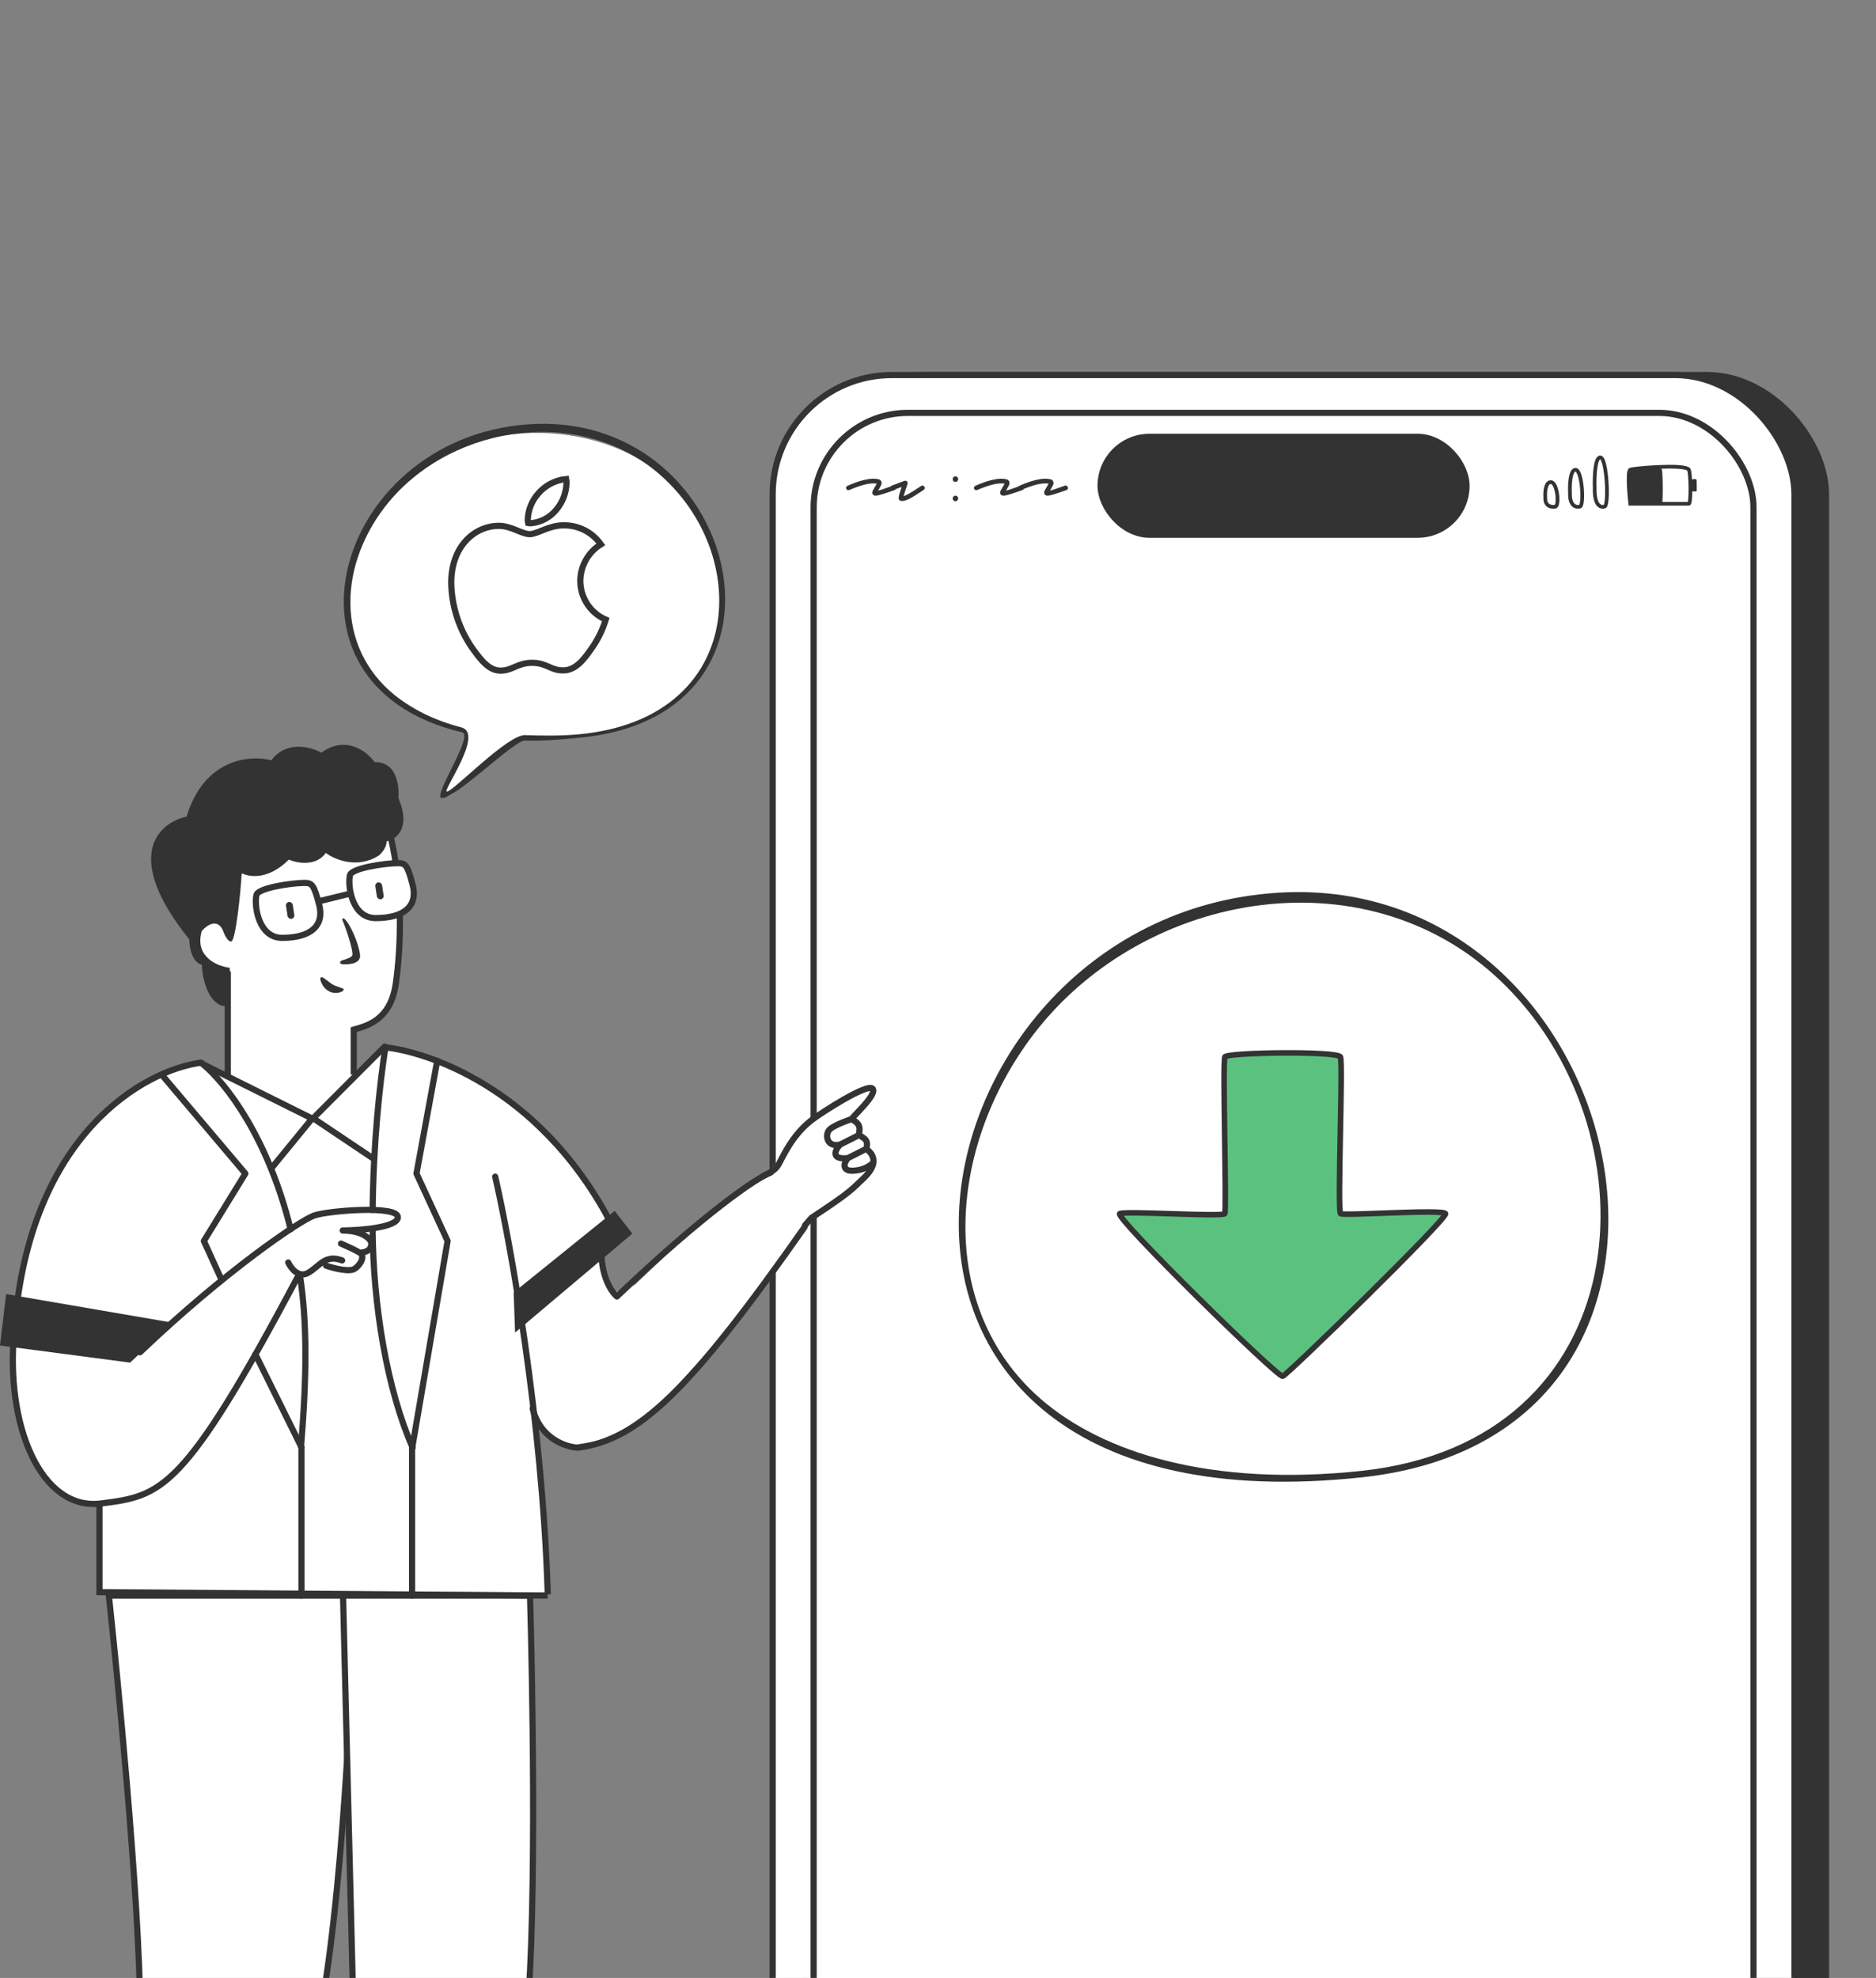 <svg width="607" height="640" viewBox="0 0 607 640" fill="none" xmlns="http://www.w3.org/2000/svg">
    <rect x="0" y="0" width="607" height="640" fill="#808080" stroke="none"/>
    <g clip-path="url(#clip0_332_2591)">
        <rect x="259.202" y="120.35" width="332.617" height="618.3" rx="39.6" fill="#333333"/>
        <rect x="250" y="121.35" width="330.617" height="616.3" rx="38.6" fill="white" stroke="#333333"
              stroke-width="2"/>
        <rect x="263.265" y="133.593" width="304.089" height="591.813" rx="30.5" fill="white" stroke="#333333"
              stroke-width="2"/>
        <rect x="355.112" y="140.35" width="120.395" height="33.67" rx="16.835" fill="#333333"/>
        <path d="M527.483 163C527.483 163 526.298 152.62 527.483 151.972C528.288 151.531 545.251 150.025 546.435 151.972C547.028 152.945 547.225 163 546.435 163H527.483Z"
              stroke="#333333" stroke-width="1.2"/>
        <path d="M527.29 163C527.29 163 526.638 152.62 527.29 151.972C527.732 151.531 537.062 150.025 537.714 151.972C538.039 152.945 538.148 163 537.714 163H527.29Z"
              fill="#333333"/>
        <path d="M547.053 159C547.053 159 546.934 155.54 547.053 155.324C547.133 155.177 548.829 154.675 548.948 155.324C549.007 155.648 549.027 159 548.948 159H547.053Z"
              fill="#333333"/>
        <path d="M517.777 148C516.056 148 515.865 154.591 515.985 157.887C515.843 163.475 517.777 164.335 519.21 163.905C520.644 163.475 519.927 148 517.777 148Z"
              stroke="#333333" stroke-width="1.2"/>
        <path d="M509.777 152C508.056 152 507.865 156.943 507.985 159.415C507.843 163.606 509.777 164.251 511.21 163.929C512.644 163.606 511.927 152 509.777 152Z"
              stroke="#333333" stroke-width="1.2"/>
        <path d="M501.777 156C500.056 156 499.865 159.296 499.985 160.943C499.843 163.737 501.777 164.167 503.21 163.952C504.644 163.737 503.927 156 501.777 156Z"
              stroke="#333333" stroke-width="1.2"/>
        <path d="M283.292 160.394C283.175 160.394 283.067 160.377 282.966 160.344C282.649 160.277 282.424 160.085 282.291 159.768C282.191 159.485 282.216 159.168 282.366 158.817C282.533 158.467 282.75 158.075 283.017 157.641C283.117 157.491 283.208 157.341 283.292 157.19C283.392 157.023 283.475 156.873 283.542 156.74C283.576 156.69 283.601 156.648 283.617 156.615C283.634 156.565 283.651 156.523 283.667 156.49C283.167 156.406 282.583 156.389 281.915 156.439C281.265 156.473 280.53 156.598 279.713 156.815C278.995 156.998 278.219 157.24 277.385 157.541C276.568 157.824 275.7 158.166 274.782 158.567C274.599 158.634 274.415 158.634 274.232 158.567C274.048 158.5 273.914 158.375 273.831 158.191C273.731 158.008 273.723 157.816 273.806 157.616C273.889 157.399 274.023 157.257 274.206 157.19C275.141 156.773 276.034 156.414 276.885 156.114C277.752 155.797 278.57 155.547 279.337 155.363C281.39 154.846 283.067 154.763 284.368 155.113C284.752 155.213 285.019 155.447 285.169 155.814C285.319 156.181 285.286 156.59 285.069 157.04C284.852 157.491 284.593 157.958 284.293 158.442C284.276 158.475 284.251 158.517 284.218 158.567C284.185 158.617 284.151 158.675 284.118 158.742C284.502 158.659 285.069 158.492 285.82 158.242C286.571 157.991 287.605 157.624 288.923 157.14C289.107 157.074 289.29 157.09 289.474 157.19C289.674 157.274 289.808 157.416 289.874 157.616C289.958 157.799 289.958 157.991 289.874 158.191C289.791 158.375 289.641 158.509 289.424 158.592C288.656 158.859 287.956 159.101 287.321 159.318C286.687 159.535 286.12 159.718 285.62 159.868C284.952 160.069 284.443 160.21 284.093 160.294C283.742 160.361 283.475 160.394 283.292 160.394ZM291.898 162.121C291.815 162.121 291.732 162.113 291.648 162.096C291.565 162.096 291.473 162.088 291.373 162.071C291.173 162.004 291.006 161.862 290.872 161.645C290.805 161.512 290.772 161.328 290.772 161.095C290.772 160.861 290.847 160.477 290.997 159.943C291.148 159.41 291.389 158.617 291.723 157.566C291.356 157.699 290.931 157.858 290.447 158.041C289.98 158.225 289.496 158.408 288.995 158.592C288.812 158.659 288.628 158.65 288.444 158.567C288.244 158.467 288.102 158.317 288.019 158.116C287.952 157.933 287.969 157.749 288.069 157.566C288.152 157.366 288.294 157.224 288.494 157.14C289.212 156.873 289.879 156.623 290.497 156.389C291.131 156.156 291.648 155.964 292.049 155.814C292.449 155.664 292.649 155.589 292.649 155.589C292.816 155.522 292.975 155.513 293.125 155.563C293.342 155.614 293.5 155.739 293.6 155.939C293.684 156.089 293.709 156.223 293.675 156.339C293.659 156.456 293.634 156.581 293.6 156.715C293.567 156.782 293.542 156.857 293.525 156.94C293.509 157.007 293.484 157.09 293.45 157.19C293.333 157.474 293.208 157.824 293.075 158.242C292.958 158.642 292.833 159.051 292.699 159.468C292.616 159.702 292.549 159.902 292.499 160.069C292.449 160.235 292.407 160.386 292.374 160.519C292.691 160.452 293.15 160.261 293.75 159.943C294.268 159.66 294.818 159.334 295.402 158.967C296.003 158.584 296.612 158.183 297.229 157.766C297.363 157.683 297.496 157.599 297.63 157.516C297.78 157.432 297.914 157.341 298.03 157.24C298.214 157.124 298.406 157.09 298.606 157.14C298.823 157.174 298.99 157.282 299.107 157.466C299.223 157.633 299.257 157.816 299.207 158.016C299.173 158.217 299.065 158.375 298.881 158.492C298.748 158.592 298.606 158.692 298.456 158.792C298.322 158.876 298.181 158.967 298.03 159.067C297.396 159.485 296.779 159.885 296.178 160.269C295.578 160.653 295.01 160.986 294.476 161.27C293.392 161.837 292.532 162.121 291.898 162.121Z"
              fill="#333333"/>
        <path d="M324.671 160.394C324.554 160.394 324.446 160.377 324.345 160.344C324.028 160.277 323.803 160.085 323.67 159.768C323.57 159.485 323.595 159.168 323.745 158.817C323.912 158.467 324.128 158.075 324.395 157.641C324.496 157.491 324.587 157.341 324.671 157.19C324.771 157.023 324.854 156.873 324.921 156.74C324.954 156.69 324.979 156.648 324.996 156.615C325.013 156.565 325.03 156.523 325.046 156.49C324.546 156.406 323.962 156.389 323.294 156.439C322.643 156.473 321.909 156.598 321.092 156.815C320.374 156.998 319.598 157.24 318.764 157.541C317.946 157.824 317.079 158.166 316.161 158.567C315.978 158.634 315.794 158.634 315.61 158.567C315.427 158.5 315.293 158.375 315.21 158.191C315.11 158.008 315.102 157.816 315.185 157.616C315.268 157.399 315.402 157.257 315.585 157.19C316.52 156.773 317.412 156.414 318.263 156.114C319.131 155.797 319.949 155.547 320.716 155.363C322.769 154.846 324.446 154.763 325.747 155.113C326.131 155.213 326.398 155.447 326.548 155.814C326.698 156.181 326.665 156.59 326.448 157.04C326.231 157.491 325.972 157.958 325.672 158.442C325.655 158.475 325.63 158.517 325.597 158.567C325.563 158.617 325.53 158.675 325.497 158.742C325.88 158.659 326.448 158.492 327.199 158.242C327.95 157.991 328.984 157.624 330.302 157.14C330.486 157.074 330.669 157.09 330.853 157.19C331.053 157.274 331.187 157.416 331.253 157.616C331.337 157.799 331.337 157.991 331.253 158.191C331.17 158.375 331.02 158.509 330.803 158.592C330.035 158.859 329.334 159.101 328.7 159.318C328.066 159.535 327.499 159.718 326.998 159.868C326.331 160.069 325.822 160.21 325.472 160.294C325.121 160.361 324.854 160.394 324.671 160.394ZM338.909 160.394C338.792 160.394 338.683 160.377 338.583 160.344C338.266 160.277 338.041 160.085 337.908 159.768C337.807 159.485 337.832 159.168 337.983 158.817C338.15 158.467 338.366 158.075 338.633 157.641C338.734 157.491 338.825 157.341 338.909 157.19C339.009 157.023 339.092 156.873 339.159 156.74C339.192 156.69 339.217 156.648 339.234 156.615C339.251 156.565 339.267 156.523 339.284 156.49C338.784 156.406 338.2 156.389 337.532 156.439C336.881 156.473 336.147 156.598 335.33 156.815C334.612 156.998 333.836 157.24 333.002 157.541C332.184 157.824 331.317 158.166 330.399 158.567C330.215 158.634 330.032 158.634 329.848 158.567C329.665 158.5 329.531 158.375 329.448 158.191C329.348 158.008 329.339 157.816 329.423 157.616C329.506 157.399 329.64 157.257 329.823 157.19C330.758 156.773 331.65 156.414 332.501 156.114C333.369 155.797 334.187 155.547 334.954 155.363C337.007 154.846 338.683 154.763 339.985 155.113C340.369 155.213 340.636 155.447 340.786 155.814C340.936 156.181 340.903 156.59 340.686 157.04C340.469 157.491 340.21 157.958 339.91 158.442C339.893 158.475 339.868 158.517 339.835 158.567C339.801 158.617 339.768 158.675 339.735 158.742C340.118 158.659 340.686 158.492 341.437 158.242C342.187 157.991 343.222 157.624 344.54 157.14C344.724 157.074 344.907 157.09 345.091 157.19C345.291 157.274 345.424 157.416 345.491 157.616C345.575 157.799 345.575 157.991 345.491 158.191C345.408 158.375 345.258 158.509 345.041 158.592C344.273 158.859 343.572 159.101 342.938 159.318C342.304 159.535 341.737 159.718 341.236 159.868C340.569 160.069 340.06 160.21 339.71 160.294C339.359 160.361 339.092 160.394 338.909 160.394Z"
              fill="#333333"/>
        <path d="M309.157 162.187C308.904 162.187 308.69 162.1 308.515 161.924C308.34 161.749 308.252 161.535 308.252 161.282C308.252 161.029 308.34 160.815 308.515 160.64C308.69 160.464 308.904 160.377 309.157 160.377C309.401 160.377 309.605 160.464 309.771 160.64C309.946 160.815 310.033 161.029 310.033 161.282C310.033 161.535 309.946 161.749 309.771 161.924C309.605 162.1 309.401 162.187 309.157 162.187ZM309.157 155.938C308.904 155.938 308.69 155.851 308.515 155.676C308.34 155.5 308.252 155.286 308.252 155.033C308.252 154.78 308.34 154.566 308.515 154.391C308.69 154.216 308.904 154.128 309.157 154.128C309.401 154.128 309.605 154.216 309.771 154.391C309.946 154.566 310.033 154.78 310.033 155.033C310.033 155.286 309.946 155.5 309.771 155.676C309.605 155.851 309.401 155.938 309.157 155.938Z"
              fill="#333333"/>
        <path d="M440.871 477.994C568.395 464.153 529.42 284.98 416.596 288.707C289.829 293.38 251.746 498.579 440.871 477.994ZM334.307 334.822C370.386 287.501 444.286 275.291 487.714 319.537C536.398 368.87 529.866 466.282 440.559 475.924C392.053 481.129 356.708 470.207 336.442 452.402C303.08 423.062 306.335 371.674 334.307 334.822Z"
              fill="#333333"/>
        <path d="M433.722 342.008C433.05 340.005 396.741 340.498 396.3 342.008C395.553 344.566 396.927 390.946 396.3 392.689C395.887 393.837 364.31 391.736 362.308 392.689C360.307 393.643 412.899 445.317 415.011 445.317C416.123 445.317 468.493 394.21 467.714 392.689C466.936 391.169 434.247 393.518 433.722 392.689C432.69 391.057 434.58 344.566 433.722 342.008Z"
              fill="#5BC17F" stroke="#333333" stroke-width="1.8"/>
        <path d="M88.136 753.326H44.986C44.986 753.326 46.827 681.723 44.986 635.929C43.102 589.04 35.23 516.291 35.23 516.291H114.742C114.742 516.291 112.764 592.618 105.321 641.413C98.625 685.318 88.136 753.326 88.136 753.326Z"
              fill="white" stroke="#333333" stroke-width="2"/>
        <path d="M116.92 753.326L110.992 516.291H171.496C171.496 516.291 173.758 591.437 171.496 637.721C169.233 684.005 159.908 753.326 159.908 753.326H116.92Z"
              fill="white" stroke="#333333" stroke-width="2"/>
        <path d="M31.913 486.834V514.685L177.057 515.22L174.379 475.587V460.663L183.063 467.965L197.666 465.531L213.487 454.578L242.694 422.328L254.864 405.291L262.774 394.338L271.901 387.036L282.246 378.518L282.854 373.65L276.161 362.697L282.246 353.57L279.812 352.353L268.25 358.438L262.166 362.697L257.906 368.782L248.17 379.735L233.567 388.862L220.789 401.032L205.577 415.635L197.666 418.678L194.624 408.103L196.449 394.338L185.497 377.301L175.985 367.399L165.809 357.223L154.026 348.118L141.172 343.833L124.034 338.477L114.393 348.118V333.121L120.285 330.979L125.105 326.694L128.318 318.125L129.389 295.63L131.532 294.559L134.21 289.739L132.067 281.705L128.318 278.492L125.105 267.78L102.075 252.248L69.939 293.488L60.834 296.702L65.655 310.627L73.689 316.518V348.118L64.048 343.833L53.872 346.511L39.411 355.08L27.093 366.328L15.31 386.144L7.812 408.103L4.062 426.313V444.523L5.669 458.448L8.883 468.624L12.096 474.516L17.452 481.479L23.879 485.763L31.913 486.834Z"
              fill="white"/>
        <path d="M64.981 343.865C46.888 346.23 9.495 366.783 4.671 430.073C1.478 460.937 13.185 488.964 32.697 486.48C52.209 483.997 59.304 482.933 96.2 413.399"
              stroke="#333333" stroke-width="2" stroke-linecap="round"/>
        <path d="M124.445 338.847C137.665 340.269 173.934 351.395 197.056 394.597" stroke="#333333" stroke-width="2"/>
        <path d="M161.201 380.508C161.077 379.97 160.54 379.634 160.002 379.758C159.464 379.882 159.128 380.419 159.252 380.957L161.201 380.508ZM159.252 380.957C164.171 402.293 174.463 459.19 176.235 515.9L178.234 515.838C176.457 458.967 166.141 401.937 161.201 380.508L159.252 380.957Z"
              fill="#333333"/>
        <path d="M93.269 408.505C94.117 410.341 96.575 413.59 99.626 411.895C103.439 409.776 105.134 405.721 110.703 407.839"
              stroke="#333333" stroke-width="2" stroke-linecap="round"/>
        <path d="M105.494 409.536C107.895 410.363 113.121 411.715 114.816 410.504C116.934 408.991 118.085 406.388 116.45 405.359M116.45 405.359C115.143 404.536 111.829 403.039 110.336 402.393M116.45 405.359C118.266 405.238 120.142 404.616 120.142 402.393C120.142 400.976 117.419 398.216 110.881 398.156C116.753 398.095 128.545 397.163 128.738 393.918C128.98 389.862 106.099 391.739 101.62 393.313C97.14 394.887 73.02 411.115 45.293 437.566"
              stroke="#333333" stroke-width="2" stroke-linecap="round" stroke-linejoin="round"/>
        <path d="M260.339 397.03C223.221 449.968 206.528 465.935 187.016 468.418C183.142 468.255 174.785 465.504 172.359 455.8"
              stroke="#333333" stroke-width="2" stroke-linecap="round"/>
        <path d="M249.382 379.385C244.903 380.959 227.339 393.054 199.612 419.506C197.771 418.003 194.19 412.647 194.594 403.237"
              stroke="#333333" stroke-width="2" stroke-linecap="round" stroke-linejoin="round"/>
        <path d="M52.48 347.925L79.39 379.731L65.967 401.544L71.643 414.022M97.539 468.295L82.647 438.215M141.472 343.237L134.76 379.731L144.828 401.544L133.335 468.659"
              stroke="#333333" stroke-width="2" stroke-linecap="round" stroke-linejoin="round"/>
        <path d="M65.113 343.886C73.315 350.464 86.816 368.498 94.038 397.745M97.411 467.963C99.184 446.484 99.527 428.154 96.986 412.314"
              stroke="#333333" stroke-width="2" stroke-linecap="round"/>
        <path d="M124.684 339.042C122.769 351.211 120.794 370.542 120.575 391.485M133.507 468.4C125.207 449.552 120.725 422.36 120.562 397.629"
              stroke="#333333" stroke-width="2" stroke-linecap="round"/>
        <path d="M65.961 344.492L100.989 361.926L87.751 378.106" stroke="#333333" stroke-width="2"
              stroke-linecap="round" stroke-linejoin="round"/>
        <path d="M124.48 338.647L101.342 361.834L120.803 374.885" stroke="#333333" stroke-width="2"
              stroke-linecap="round" stroke-linejoin="round"/>
        <path d="M32.184 486.408V515.17L177.213 516.29" stroke="#333333" stroke-width="2"/>
        <path d="M73.707 314.308V348.951M114.452 347.671V333.155C118.521 331.958 126.339 330.274 128.066 318.285C128.874 312.673 129.555 304.563 129.363 295.493M126.339 270.459C127.034 273.355 127.589 276.286 128.026 279.211"
              stroke="#333333" stroke-width="2"/>
        <path d="M91.301 303.463C83.508 303.463 82.185 292.903 82.984 289.571C83.533 287.286 94.4 285.686 98.5 285.686C100.898 285.686 101.566 286.143 103.274 292.77C104.982 299.397 100.715 303.463 91.301 303.463Z"
              stroke="#333333" stroke-width="2"/>
        <path d="M121.555 297.067C113.762 297.067 112.439 286.506 113.238 283.175C113.787 280.89 124.654 279.289 128.754 279.289C131.151 279.289 131.82 279.746 133.528 286.374C135.236 293.001 130.969 297.067 121.555 297.067Z"
              stroke="#333333" stroke-width="2"/>
        <path d="M103.363 291.583L113.417 289.115" stroke="#333333" stroke-width="2"/>
        <path d="M128.932 258.28C133.103 268.069 128.117 271.65 125.102 272.218C125.102 274.252 123.441 276.119 122.61 276.799C115.675 281.261 108.252 278.12 105.407 275.992C102.236 280.454 96.112 279.285 93.446 278.143C86.834 284.809 80.521 283.832 78.192 282.511C77.923 288.424 76.261 304.231 74.862 304.617C73.742 304.926 72.493 302.204 72.008 300.804C70.125 297.02 66.74 299.539 65.284 301.271C62.863 309.609 70.327 312.665 74.361 313.151V325.478H72.008C66.987 324.044 65.433 315.99 65.284 312.142C62.056 311.335 61.249 306.352 61.249 303.961C39.283 276.705 51.509 266.127 60.367 264.245C66.066 245.326 81.034 244.208 87.806 246.013C92.623 239.485 100.581 241.642 103.957 243.537C111.971 237.774 118.768 243.162 121.165 246.577C129.996 246.47 128.932 257.855 128.932 258.28Z"
              fill="#333333"/>
        <path d="M114 309.081C114.37 307.971 112.345 301.36 110.852 297.867C110.657 297.411 110.893 296.92 111.299 297.204C113.095 298.459 116.073 305.158 116.5 309C116.788 311.594 113.544 312.18 110.774 311.993C109.834 311.93 109.812 310.992 110.719 310.737C112.229 310.313 113.768 309.778 114 309.081Z"
              fill="#333333"/>
        <path d="M111.193 320.235C111.255 320.733 109.326 321.697 107.304 321.106C106.155 320.725 105.169 319.969 104.503 318.959C104.254 318.585 103.165 316.594 103.881 316.22C104.596 315.847 106.619 318.274 108.455 318.959C111.193 319.986 111.131 319.737 111.193 320.235Z"
              fill="#333333"/>
        <rect x="92.379" y="292.011" width="2.206" height="5.53" rx="1.103"
              transform="rotate(-8.637 92.379 292.011)" fill="#333333"/>
        <rect x="121.281" y="285.686" width="2.206" height="5.53" rx="1.103"
              transform="rotate(-8.637 121.281 285.686)" fill="#333333"/>
        <path d="M97.539 468.401V516.292M133.334 468.401V516.292" stroke="#333333" stroke-width="2"
              stroke-linecap="round"/>
        <path d="M0 435.36L1.979 418.725L55.779 427.966L42.104 440.904L0 435.36Z" fill="#333333"/>
        <path d="M166.659 431.182L166.196 418.196L198.872 391.812L204.603 399.161L166.659 431.182Z" fill="#333333"/>
        <path d="M280.465 371.635C280.591 372.164 281.887 372.845 282.336 374.172C282.507 374.682 282.683 375.325 282.595 376.144M280.465 371.635C280.339 371.106 280.81 370.044 280.239 369.062C279.668 368.08 278.451 367.786 278.087 367.203M280.465 371.635L274.354 374.724M278.087 367.203C277.722 366.619 278.475 365.536 277.869 364.182C277.263 362.828 275.841 362.487 275.64 362.072M278.087 367.203L271.863 370.337M275.64 362.072C275.439 361.657 283.976 354.178 282.344 352.276C280.712 350.374 265.77 360.011 262.655 362.402C256.238 367.33 253.358 374.276 251.817 376.953C250.754 378.8 248.427 379.789 246.819 380.6M275.64 362.072C275.64 362.072 269.642 364.014 268.267 365.659C266.893 367.303 267.55 371.397 271.863 370.337M260.455 396.484C261.37 395.414 262.11 394.57 262.655 393.99C275.64 385.471 275.704 384.694 278.993 381.652C281.627 379.239 282.454 377.463 282.595 376.144M271.863 370.337C270.197 372.002 268.609 375.354 274.354 374.724M274.354 374.724C273.004 376.182 272.221 379.118 276.307 378.8C280.393 378.481 282.251 376.505 282.595 376.144"
              stroke="#333333" stroke-width="2" stroke-linecap="round" stroke-linejoin="round"/>
        <path d="M226.285 168.194C209.956 138.631 167.439 132.682 139.958 148.999C118.624 161.729 104.607 195.427 117.92 215.877C121.505 221.378 135.259 231.915 150.863 237.117C153.849 239.128 140.258 255.901 143.926 257.694C147.123 259.256 162.293 239.224 166.035 240.584C171.237 237.117 167.789 237.52 173.404 238.85C230.622 238.85 244.633 201.205 226.285 168.194Z"
              fill="white"/>
        <path d="M194.409 176.136C192.401 177.376 190.738 179.11 189.575 181.176C188.411 183.243 187.787 185.573 187.759 187.949C187.767 190.623 188.552 193.236 190.017 195.465C191.482 197.693 193.562 199.439 196 200.486C195.039 203.616 193.616 206.582 191.78 209.285C189.153 213.102 186.406 216.92 182.226 216.92C178.046 216.92 176.971 214.468 172.154 214.468C167.455 214.468 165.784 217 161.963 217C158.143 217 155.475 213.464 152.41 209.124C148.36 203.045 146.135 195.916 146 188.592C146 176.537 153.763 170.148 161.406 170.148C165.467 170.148 168.851 172.841 171.398 172.841C173.827 172.841 177.609 169.988 182.227 169.988C184.601 169.926 186.954 170.454 189.079 171.526C191.203 172.598 193.034 174.181 194.409 176.136ZM171.717 169.305C171.437 169.304 171.157 169.277 170.881 169.224C170.804 168.854 170.764 168.477 170.762 168.099C170.895 164.989 172.091 162.022 174.146 159.701C176.453 157.027 179.686 155.345 183.183 155C183.266 155.41 183.306 155.827 183.302 156.246C183.226 159.418 182.074 162.467 180.038 164.885C179.02 166.152 177.758 167.197 176.327 167.957C174.897 168.717 173.329 169.175 171.717 169.305Z"
              fill="white" stroke="#333333" stroke-width="2"/>
        <path d="M187.932 238.667C262.795 231.244 239.915 135.155 173.681 137.154C109.536 139.314 84.07 221.369 149.358 236.917C153.8 237.557 139.677 257.866 142.941 258.282C147.556 258.333 166.335 239.489 169.873 239.608C175.783 239.807 181.001 239.356 187.932 238.667ZM125.881 162.342C147.061 136.963 189.291 131 214.786 154.728C243.367 181.185 240.177 232.386 187.749 237.557C181.342 238.185 175.386 238.053 169.873 237.871C164.222 237.685 146.907 255.812 144.678 256.11C142.721 256.372 156.841 237.348 149.312 235.375C140.458 233.054 133.354 229.46 127.868 225.058C108.283 209.323 109.459 182.105 125.881 162.342Z"
              fill="#333333"/>
    </g>
    <defs>
        <clipPath id="clip0_332_2591">
            <rect width="607" height="640" fill="white"/>
        </clipPath>
    </defs>
</svg>
